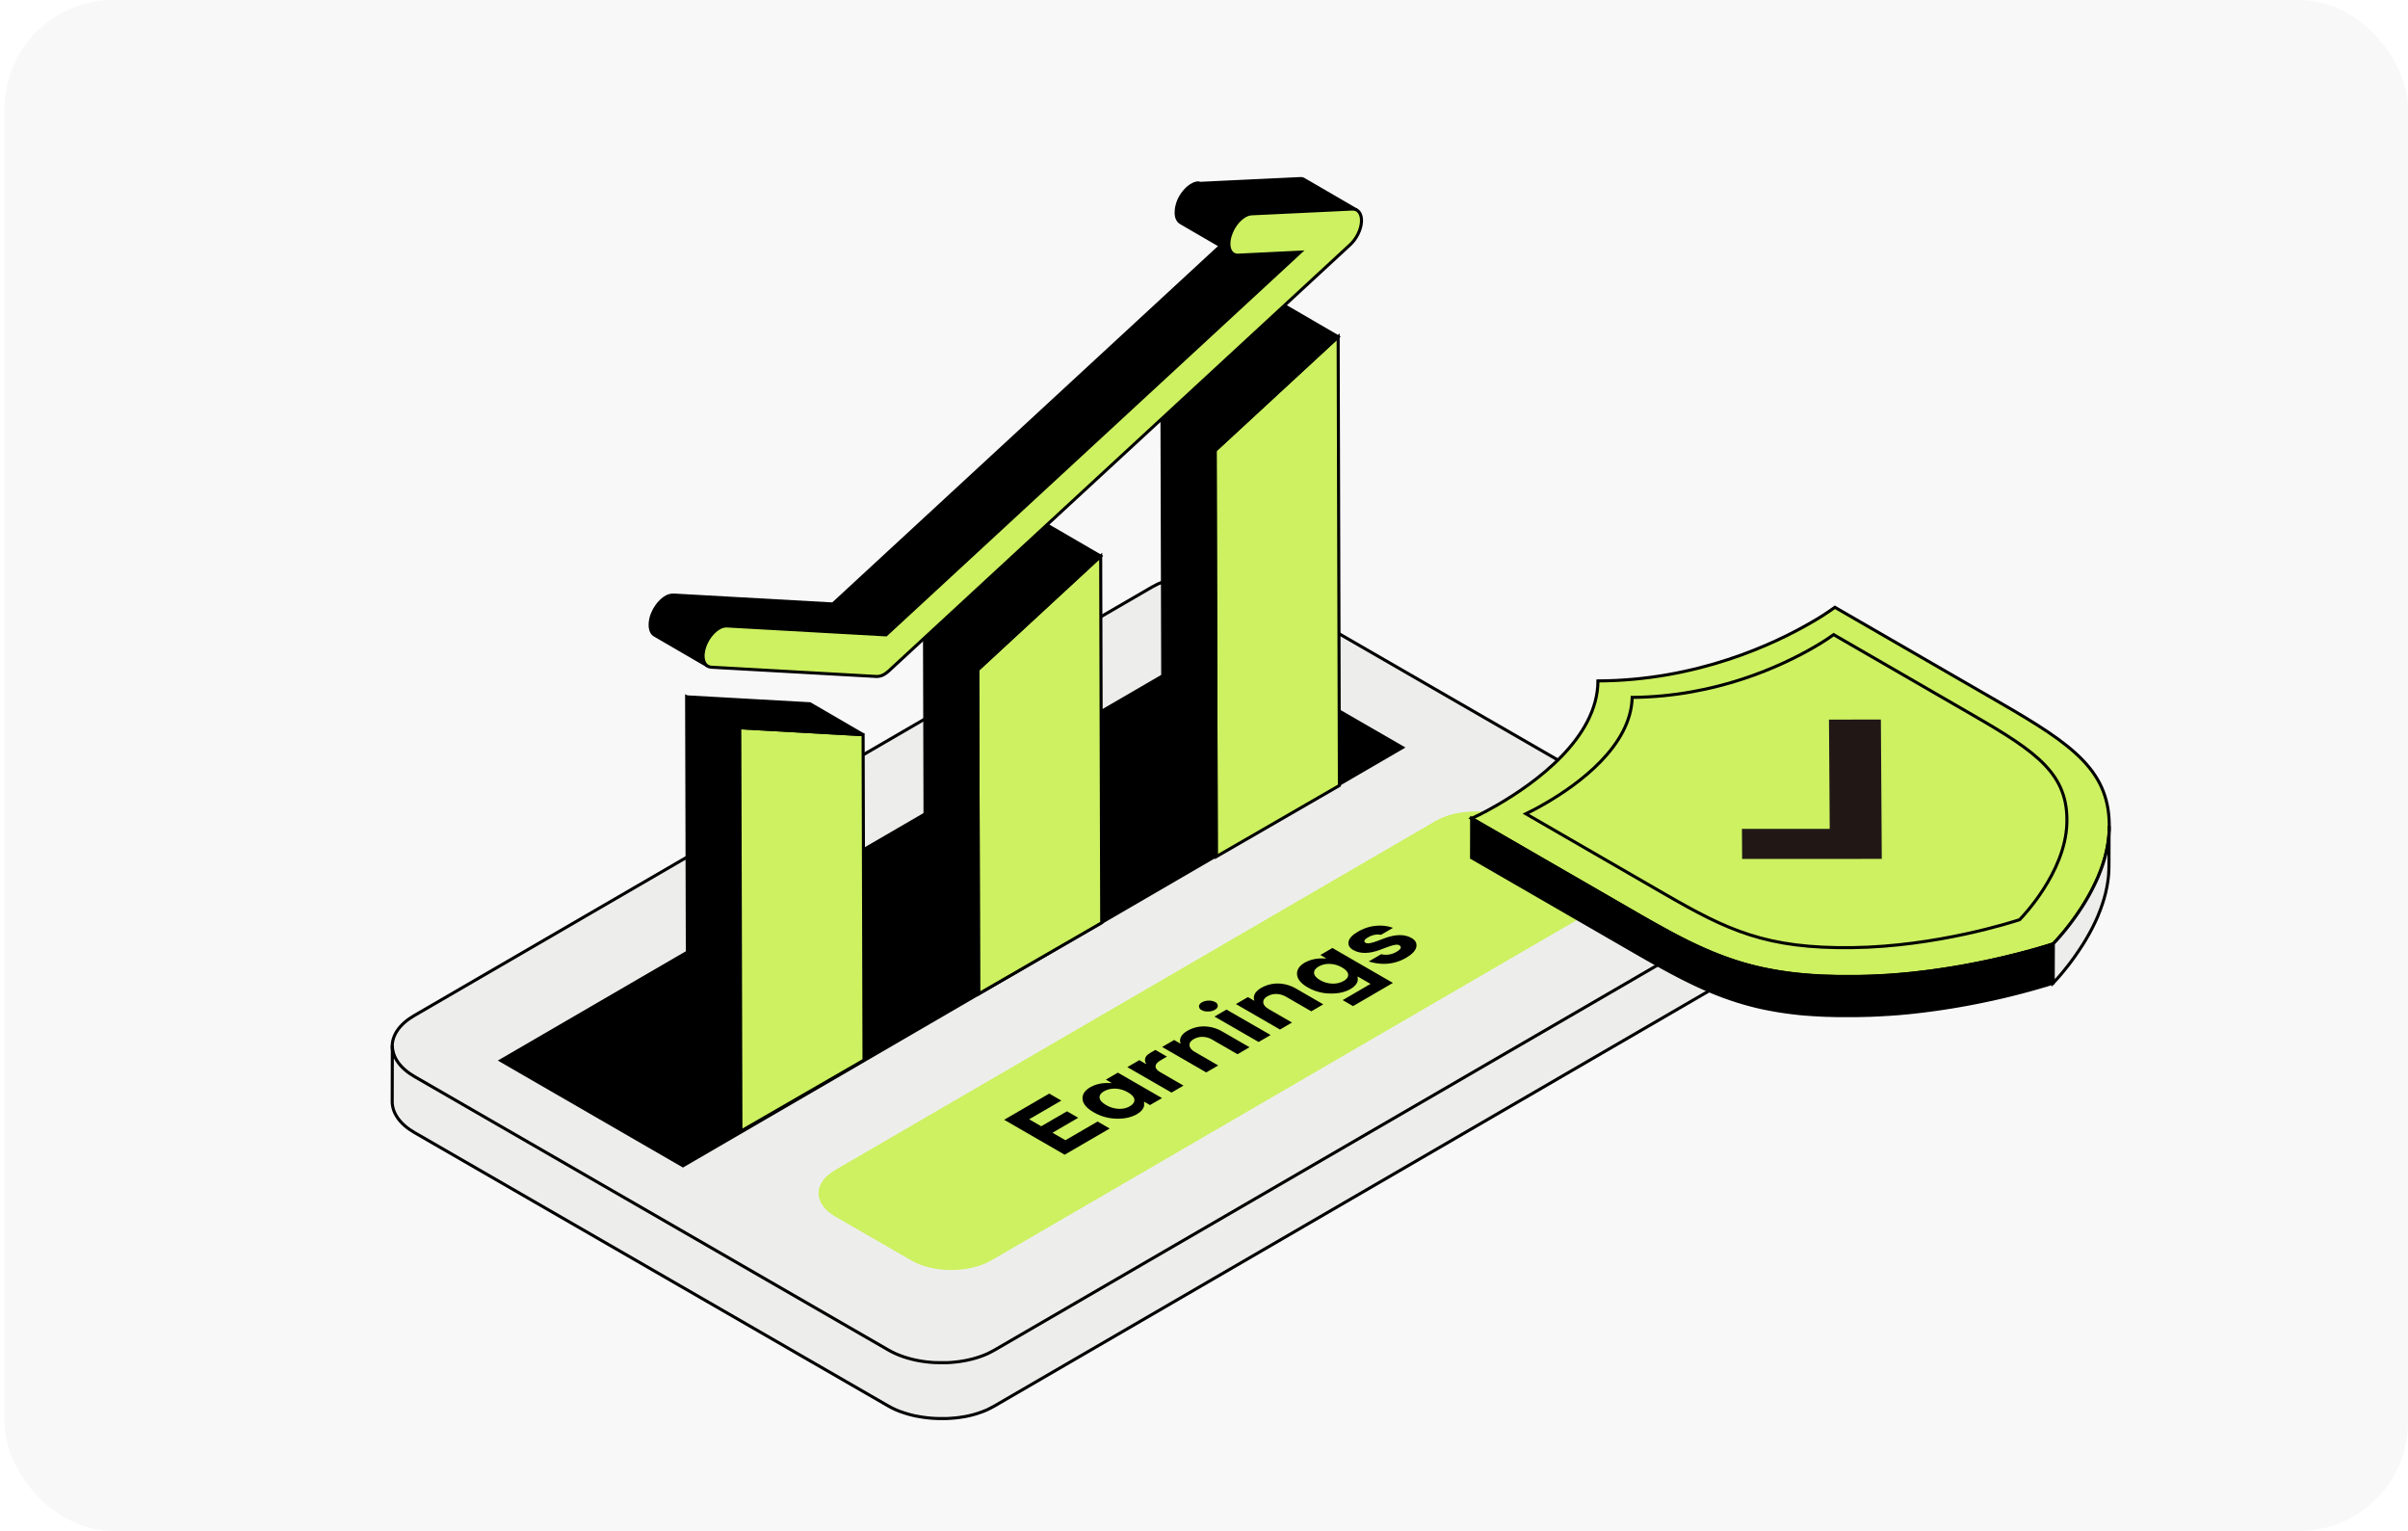 <svg width="354" height="225" viewBox="0 0 354 225" fill="none" xmlns="http://www.w3.org/2000/svg">
<rect x="0.667" width="353.333" height="225" rx="16" fill="#F8F8F8"/>
<rect x="27.333" width="300" height="225" rx="12" fill="#F8F8F8"/>
<path d="M254.64 126.474C258.974 128.976 258.998 133.03 254.69 135.53L146.23 198.504C141.921 201.006 134.913 201.006 130.578 198.504L60.923 158.325C56.589 155.825 56.564 151.77 60.873 149.268L169.335 86.286C173.641 83.786 180.65 83.786 184.984 86.286L254.64 126.474Z" fill="#EDEEEC" stroke="black" stroke-width="0.45"/>
<path d="M257.906 130.934C257.906 130.998 257.906 131.063 257.906 131.135L257.894 131.303L257.876 131.448C257.876 131.504 257.859 131.559 257.849 131.613C257.839 131.668 257.829 131.712 257.817 131.761C257.805 131.809 257.793 131.867 257.779 131.922L257.736 132.067C257.72 132.121 257.702 132.174 257.684 132.228L257.629 132.369C257.607 132.426 257.583 132.482 257.559 132.539C257.534 132.595 257.516 132.631 257.492 132.678C257.468 132.724 257.438 132.789 257.407 132.843C257.377 132.898 257.359 132.934 257.333 132.978C257.306 133.023 257.254 133.109 257.212 133.18C257.169 133.25 257.161 133.259 257.135 133.299C257.109 133.339 257.032 133.44 256.978 133.513C256.955 133.543 256.933 133.575 256.909 133.605C256.818 133.718 256.723 133.829 256.62 133.94L256.54 134.025C256.459 134.107 256.376 134.19 256.289 134.273L256.168 134.386L256.009 134.525L255.856 134.652L255.684 134.787L255.519 134.91C255.458 134.954 255.396 134.999 255.331 135.041L255.155 135.162L254.954 135.289C254.869 135.341 254.786 135.394 254.697 135.444L146.233 198.396C146.067 198.491 145.896 198.584 145.722 198.673L145.573 198.747C145.438 198.813 145.304 198.88 145.169 198.949L145.03 199.011C144.849 199.09 144.665 199.165 144.477 199.237C144.445 199.249 144.411 199.259 144.378 199.273C144.219 199.332 144.06 199.386 143.898 199.441L143.696 199.505L143.428 199.588L143.198 199.653L142.922 199.727L142.689 199.786L142.407 199.85L142.173 199.903L141.882 199.959L141.66 200.001C141.459 200.038 141.245 200.07 141.035 200.1L140.946 200.112C140.762 200.136 140.579 200.159 140.393 200.177L140.191 200.197C140.073 200.209 139.954 200.219 139.834 200.227L139.61 200.243C139.487 200.243 139.362 200.257 139.239 200.261H139.037H138.712H138.488H138.141H137.939L137.623 200.249H137.401L137.06 200.227L136.858 200.213L136.43 200.173L136.325 200.163C136.148 200.142 135.972 200.12 135.796 200.094L135.708 200.08C135.558 200.06 135.409 200.036 135.26 200.011L135.076 199.975C134.961 199.955 134.846 199.935 134.733 199.911L134.555 199.872C134.43 199.846 134.305 199.818 134.182 199.788L133.98 199.737L133.645 199.648L133.456 199.594C133.278 199.542 133.105 199.489 132.933 199.431L132.84 199.402C132.638 199.334 132.447 199.263 132.255 199.189L132.021 199.094L131.839 199.019L131.581 198.902L131.414 198.826C131.321 198.784 131.23 198.737 131.137 198.691L131.002 198.622C130.867 198.552 130.734 198.479 130.598 198.402L60.946 158.221C58.764 156.963 57.675 155.312 57.679 153.663L57.657 161.881C57.657 163.53 58.74 165.181 60.921 166.439L130.574 206.621C130.705 206.695 130.839 206.768 130.978 206.84L131.115 206.909L131.389 207.044L131.559 207.121C131.644 207.161 131.728 207.199 131.815 207.235L131.999 207.312C132.057 207.336 132.116 207.362 132.176 207.385L132.233 207.407C132.425 207.481 132.618 207.552 132.816 207.608C132.846 207.621 132.879 207.629 132.909 207.639C133.08 207.697 133.256 207.75 133.432 207.802L133.518 207.828L133.621 207.856L133.956 207.945L134.158 207.996C134.281 208.026 134.406 208.052 134.529 208.08C134.576 208.08 134.622 208.102 134.668 208.111H134.707L135.05 208.175L135.235 208.209C135.383 208.236 135.532 208.258 135.681 208.28L135.766 208.294C135.942 208.318 136.119 208.342 136.295 208.361L136.402 208.371C136.543 208.387 136.686 208.401 136.828 208.413L137.011 208.427L137.354 208.449L137.574 208.459L137.893 208.471H138.095H138.442H138.668C138.775 208.471 138.884 208.471 138.991 208.471H139.051H139.201L139.574 208.453L139.798 208.437C139.916 208.429 140.035 208.419 140.155 208.407L140.278 208.397H140.365C140.548 208.378 140.731 208.356 140.916 208.33L141.005 208.32C141.206 208.29 141.424 208.258 141.632 208.219H141.691L141.854 208.187L142.145 208.129L142.377 208.078L142.661 208.014L142.893 207.955L143.17 207.881L143.398 207.816L143.668 207.733L143.785 207.697L143.868 207.669C144.029 207.615 144.191 207.558 144.348 207.5L144.449 207.463C144.635 207.393 144.82 207.318 145 207.24L145.139 207.177C145.274 207.115 145.408 207.048 145.543 206.975L145.694 206.899C145.868 206.81 146.037 206.719 146.203 206.625L254.667 143.636L254.802 143.555L254.923 143.479C254.99 143.436 255.059 143.396 255.125 143.352C255.192 143.307 255.244 143.273 255.303 143.233L255.488 143.102L255.654 142.979L255.827 142.844L255.979 142.717C256.033 142.67 256.088 142.624 256.138 142.577C256.189 142.531 256.185 142.539 256.205 142.519C256.225 142.499 256.241 142.483 256.259 142.465C256.348 142.382 256.431 142.299 256.511 142.215L256.592 142.132C256.693 142.021 256.794 141.91 256.879 141.797L256.891 141.783L256.949 141.702C257.002 141.632 257.056 141.561 257.105 141.489L257.181 141.372C257.224 141.305 257.264 141.241 257.302 141.17C257.315 141.152 257.327 141.134 257.337 141.116C257.347 141.098 257.363 141.061 257.377 141.035C257.391 141.009 257.436 140.924 257.464 140.87C257.492 140.815 257.508 140.777 257.528 140.729C257.549 140.68 257.577 140.618 257.599 140.561C257.609 140.537 257.621 140.513 257.631 140.487C257.641 140.46 257.645 140.442 257.654 140.418C257.662 140.394 257.69 140.313 257.706 140.259C257.722 140.204 257.736 140.162 257.748 140.114C257.76 140.065 257.777 140.005 257.789 139.952C257.801 139.9 257.805 139.894 257.809 139.864C257.813 139.833 257.809 139.825 257.819 139.805C257.829 139.751 257.837 139.696 257.845 139.64C257.853 139.583 257.859 139.543 257.863 139.495C257.867 139.446 257.863 139.384 257.876 139.327C257.888 139.271 257.876 139.263 257.876 139.231C257.876 139.198 257.876 139.166 257.876 139.134L257.906 130.934Z" fill="#EDEEEC" stroke="black" stroke-width="0.45"/>
<path d="M73.184 155.864L100.403 171.588L206.62 109.86L179.393 94.141L73.184 155.864Z" fill="black"/>
<path d="M233.985 127.11C237.246 128.994 237.262 132.047 234.024 133.928L145.738 185.234C142.497 187.118 137.227 187.118 133.966 185.234L122.79 178.787C119.529 176.904 119.513 173.851 122.751 171.967L211.037 120.661C214.276 118.78 219.548 118.78 222.809 120.661L233.985 127.11Z" fill="#CDF160"/>
<path d="M198.254 138.383C198.351 137.882 198.821 137.387 199.662 136.9L199.661 136.91C200.742 136.265 201.993 135.963 203.249 136.044C203.773 136.073 204.29 136.18 204.783 136.359L203.018 137.386C202.839 137.348 202.656 137.331 202.473 137.334C201.996 137.365 201.533 137.508 201.121 137.751C200.819 137.927 200.645 138.085 200.599 138.226C200.575 138.29 200.578 138.36 200.606 138.422C200.633 138.484 200.684 138.532 200.747 138.558C200.805 138.59 200.867 138.613 200.932 138.624C201.009 138.64 201.088 138.644 201.166 138.636C201.255 138.628 201.338 138.619 201.418 138.606C201.521 138.589 201.622 138.565 201.722 138.534L202.05 138.437C202.148 138.411 202.267 138.37 202.41 138.317L202.78 138.178L203.177 138.028L203.576 137.877C205.192 137.282 206.508 137.277 207.524 137.863C208.09 138.185 208.321 138.618 208.216 139.16C208.111 139.703 207.612 140.234 206.72 140.753C205.579 141.434 204.253 141.741 202.929 141.631C202.348 141.587 201.774 141.476 201.218 141.301L203.046 140.237C203.274 140.293 203.508 140.321 203.743 140.319C204.276 140.32 204.799 140.179 205.259 139.909C205.974 139.494 206.119 139.162 205.696 138.919C205.624 138.878 205.544 138.851 205.461 138.841C205.351 138.83 205.241 138.835 205.133 138.856C204.992 138.878 204.87 138.899 204.762 138.925C204.655 138.951 204.506 138.995 204.321 139.058C204.136 139.121 203.991 139.173 203.885 139.216L203.379 139.401L202.881 139.587C201.265 140.192 199.945 140.199 198.919 139.609C198.378 139.294 198.156 138.885 198.254 138.383Z" fill="black"/>
<path fill-rule="evenodd" clip-rule="evenodd" d="M191.843 141.446C191.011 141.929 190.623 142.518 190.677 143.212C190.732 143.907 191.254 144.54 192.244 145.111C193.244 145.686 194.375 145.996 195.528 146.013C196.727 146.043 197.742 145.816 198.574 145.333C199.138 145.006 199.477 144.612 199.592 144.152C199.632 143.957 199.623 143.755 199.564 143.565L199.627 143.529L201.481 144.599L197.382 146.981L198.906 147.862L204.771 144.453L195.873 139.32L194.107 140.347L194.945 140.83L194.882 140.867C194.549 140.844 194.215 140.844 193.882 140.867C193.168 140.909 192.471 141.109 191.843 141.453V141.446ZM197.555 144.158C197.043 144.447 196.46 144.587 195.873 144.56C195.239 144.545 194.62 144.368 194.073 144.047C193.506 143.719 193.209 143.372 193.182 143.005C193.154 142.634 193.384 142.313 193.871 142.03C194.369 141.754 194.935 141.625 195.502 141.659C196.132 141.679 196.747 141.859 197.29 142.18C197.857 142.508 198.159 142.851 198.194 143.212C198.229 143.574 198.009 143.891 197.555 144.16V144.158Z" fill="black"/>
<path d="M184.343 146.434C184.441 145.96 184.775 145.55 185.348 145.218C186.122 144.761 187.007 144.527 187.906 144.54C188.857 144.565 189.786 144.837 190.601 145.329L194.538 147.602L192.774 148.629L189.09 146.501C188.657 146.24 188.163 146.094 187.657 146.076C187.182 146.065 186.713 146.187 186.304 146.429C185.883 146.671 185.687 146.972 185.715 147.33C185.742 147.687 186.006 148.008 186.506 148.297L189.936 150.277L188.169 151.304L181.692 147.563L183.457 146.538L184.347 147.052L184.41 147.014C184.324 146.834 184.3 146.63 184.343 146.434Z" fill="black"/>
<path d="M180.304 148.37L178.539 149.397L185.027 153.135L186.792 152.11L180.304 148.37Z" fill="black"/>
<path d="M176.691 147.305C176.413 147.467 176.27 147.66 176.264 147.886C176.266 148.004 176.302 148.12 176.368 148.218C176.434 148.317 176.527 148.395 176.635 148.442C176.931 148.599 177.264 148.672 177.599 148.655C177.948 148.661 178.293 148.575 178.598 148.407C178.875 148.245 179.017 148.053 179.025 147.826C179.023 147.708 178.987 147.593 178.921 147.494C178.855 147.395 178.762 147.318 178.654 147.27C178.358 147.113 178.025 147.04 177.69 147.057C177.342 147.052 176.998 147.138 176.693 147.305H176.691Z" fill="black"/>
<path d="M173.497 152.739C173.596 152.258 173.931 151.852 174.502 151.521C175.276 151.064 176.161 150.83 177.06 150.844C178.011 150.868 178.94 151.14 179.755 151.632L183.692 153.905L181.928 154.932L178.242 152.806C177.809 152.543 177.316 152.396 176.809 152.379C176.335 152.368 175.867 152.49 175.458 152.731C175.038 152.975 174.841 153.275 174.869 153.632C174.896 153.99 175.16 154.312 175.66 154.6L179.09 156.582L177.323 157.607L170.846 153.866L172.611 152.841L173.501 153.354L173.564 153.317C173.478 153.137 173.454 152.934 173.497 152.739Z" fill="black"/>
<path d="M169.836 154.307L169.079 154.746C168.557 155.049 168.306 155.406 168.327 155.816C168.328 156.001 168.394 156.18 168.512 156.322L168.449 156.359L167.496 155.803L165.73 156.83L172.218 160.569L173.984 159.544L170.555 157.564C170.098 157.298 169.872 157.015 169.878 156.713C169.878 156.409 170.127 156.12 170.607 155.84L171.552 155.284L169.837 154.294L169.836 154.307Z" fill="black"/>
<path d="M160.302 159.769L160.309 159.764L160.296 159.772L160.302 159.769Z" fill="black"/>
<path fill-rule="evenodd" clip-rule="evenodd" d="M159.143 161.539C159.079 160.852 159.465 160.262 160.302 159.769C160.928 159.425 161.622 159.223 162.335 159.179C162.669 159.157 163.003 159.157 163.336 159.179L163.399 159.142L162.573 158.665L164.339 157.64L170.827 161.379L169.061 162.406L168.236 161.93L168.173 161.965C168.216 162.155 168.221 162.353 168.188 162.545C168.073 163.005 167.734 163.398 167.17 163.726C166.33 164.214 165.31 164.441 164.111 164.406C162.938 164.379 161.79 164.056 160.775 163.466C159.751 162.869 159.208 162.227 159.143 161.539ZM164.447 162.96C165.019 162.997 165.589 162.869 166.089 162.59L166.086 162.588C166.573 162.306 166.801 161.98 166.77 161.609C166.737 161.239 166.421 160.882 165.82 160.536C165.258 160.2 164.621 160.012 163.967 159.989C163.378 159.96 162.793 160.099 162.28 160.387C161.816 160.656 161.607 160.977 161.651 161.342C161.696 161.707 162.015 162.063 162.608 162.404C163.165 162.739 163.797 162.93 164.447 162.96Z" fill="black"/>
<path d="M147.622 164.566L154.244 160.717L156.023 161.746L151.295 164.493L153.072 165.52L156.856 163.322L158.507 164.275L154.724 166.473L156.628 167.572L161.358 164.825L163.136 165.852L156.515 169.701L147.622 164.566Z" fill="black"/>
<path d="M161.812 81.737L161.963 135.616L143.864 146.066L143.731 98.436L161.812 81.737Z" fill="#CDF160" stroke="black" stroke-width="0.45"/>
<path d="M143.864 145.316L136.049 140.774L135.916 93.894L143.731 98.436L143.864 145.316Z" fill="black" stroke="black" stroke-width="0.45"/>
<path d="M143.731 98.436L135.916 93.894L153.997 77.195L161.812 81.737L143.731 98.436Z" fill="black" stroke="black" stroke-width="0.45"/>
<path d="M196.721 49.5L196.905 115.442L178.809 125.891L178.64 66.197L196.721 49.5Z" fill="#CDF160" stroke="black" stroke-width="0.45"/>
<path d="M178.64 66.197L170.825 61.655L188.906 44.958L196.721 49.5L178.64 66.197Z" fill="black" stroke="black" stroke-width="0.45"/>
<path d="M178.809 125.142L170.994 120.6L170.825 61.655L178.64 66.197L178.809 125.142Z" fill="black" stroke="black" stroke-width="0.45"/>
<path d="M108.922 165.49L101.107 160.949L100.941 102.412L108.756 106.954L108.922 165.49Z" fill="black" stroke="black" stroke-width="0.45"/>
<path d="M108.756 106.954L126.886 107.97L127.021 155.791L108.922 166.24L108.756 106.954Z" fill="#CDF160" stroke="black" stroke-width="0.45"/>
<path d="M108.756 106.954L100.941 102.412L119.071 103.428L126.886 107.97L108.756 106.954Z" fill="black" stroke="black" stroke-width="0.45"/>
<path d="M199.008 30.743L199.128 30.761L199.179 30.774C199.217 30.783 199.255 30.795 199.292 30.81C199.305 30.813 199.317 30.817 199.33 30.823C199.379 30.843 199.427 30.866 199.474 30.892L191.659 26.35H191.645C191.608 26.327 191.569 26.308 191.528 26.293H191.514C191.502 26.287 191.49 26.282 191.477 26.279C191.453 26.269 191.428 26.26 191.403 26.253H191.364H191.313H191.273H191.193H191.146H191.128C191.076 26.249 191.023 26.249 190.971 26.253L176.183 26.953L183.999 31.495L198.786 30.794C198.846 30.791 198.906 30.791 198.966 30.794L199.008 30.743Z" fill="black" stroke="black" stroke-width="0.45"/>
<path d="M130.25 93.305L122.435 88.763L183.338 32.517L191.153 37.059L130.25 93.305Z" fill="black" stroke="black" stroke-width="0.45"/>
<path d="M180.759 36.554C180.739 36.487 180.719 36.416 180.703 36.345C180.704 36.332 180.704 36.319 180.703 36.305C180.688 36.223 180.679 36.139 180.67 36.05C180.67 36.03 180.67 36.01 180.67 35.988C180.67 35.902 180.67 35.813 180.67 35.72V35.704C180.673 35.605 180.681 35.506 180.694 35.407C180.694 35.383 180.694 35.358 180.694 35.334C180.708 35.236 180.723 35.137 180.745 35.035C180.745 35.035 180.745 35.035 180.745 35.021C180.761 34.941 180.781 34.862 180.803 34.78C180.825 34.697 180.845 34.633 180.87 34.558L180.916 34.422L180.956 34.312L181.007 34.185C181.02 34.154 181.032 34.123 181.045 34.094C181.058 34.066 181.087 33.997 181.109 33.95C181.131 33.904 181.129 33.904 181.14 33.881C181.173 33.813 181.209 33.744 181.244 33.675L181.26 33.648L181.357 33.473L181.411 33.387C181.435 33.349 181.457 33.312 181.479 33.274L181.568 33.143L181.613 33.076C181.661 33.008 181.71 32.941 181.761 32.877L181.792 32.837C181.839 32.779 181.885 32.719 181.934 32.664C181.95 32.646 181.967 32.628 181.983 32.608C182.056 32.524 182.134 32.444 182.205 32.367L182.247 32.325L182.38 32.2L182.442 32.147C182.482 32.112 182.524 32.078 182.564 32.047L182.63 31.994L182.757 31.901L182.817 31.861C182.879 31.819 182.941 31.779 183.003 31.744C183.065 31.708 183.152 31.664 183.225 31.628L183.278 31.604L183.404 31.555C183.455 31.534 183.506 31.517 183.557 31.502C183.609 31.487 183.654 31.476 183.691 31.469L183.777 31.449C183.85 31.436 183.924 31.428 183.999 31.424L176.184 26.882C176.126 26.885 176.068 26.891 176.011 26.9H175.971L175.884 26.92C175.856 26.924 175.829 26.93 175.802 26.938L175.751 26.953C175.701 26.97 175.65 26.987 175.598 27.006L175.527 27.031L175.472 27.055L175.418 27.08C175.345 27.115 175.27 27.153 175.197 27.195C175.124 27.237 175.073 27.27 175.01 27.313L174.951 27.352L174.824 27.446L174.758 27.499C174.718 27.53 174.676 27.563 174.636 27.599L174.574 27.652L174.44 27.776C174.429 27.789 174.416 27.798 174.405 27.812C174.327 27.889 174.25 27.969 174.183 28.055C174.175 28.063 174.166 28.071 174.159 28.08L174.134 28.109L173.993 28.282C173.984 28.291 173.976 28.302 173.968 28.313C173.917 28.377 173.868 28.444 173.82 28.512L173.78 28.572C173.749 28.617 173.718 28.661 173.689 28.707C173.667 28.741 173.647 28.776 173.627 28.809C173.607 28.843 173.589 28.869 173.571 28.898L173.48 29.062C173.475 29.074 173.469 29.085 173.462 29.096C173.427 29.16 173.394 29.226 173.363 29.293C173.363 29.315 173.343 29.337 173.332 29.36C173.321 29.382 173.292 29.444 173.274 29.488V29.504C173.261 29.532 173.25 29.564 173.236 29.595L173.194 29.701C173.195 29.708 173.195 29.714 173.194 29.721L173.154 29.832L173.121 29.925L173.108 29.967C173.085 30.036 173.066 30.105 173.046 30.171C173.047 30.177 173.047 30.183 173.046 30.189C173.023 30.271 173.003 30.353 172.986 30.433C172.963 30.535 172.948 30.635 172.935 30.732V30.768C172.936 30.78 172.936 30.793 172.935 30.805C172.935 30.907 172.913 31.007 172.91 31.103V31.118C172.91 31.211 172.91 31.3 172.91 31.389C172.911 31.409 172.911 31.429 172.91 31.449C172.917 31.534 172.929 31.619 172.946 31.704V31.744C172.961 31.814 172.981 31.886 173.001 31.952C173.005 31.967 173.01 31.982 173.017 31.996C173.04 32.067 173.069 32.136 173.103 32.203C173.109 32.217 173.117 32.23 173.125 32.242C173.155 32.3 173.19 32.356 173.227 32.409L173.245 32.431C173.287 32.485 173.333 32.535 173.383 32.582L173.418 32.613C173.469 32.657 173.524 32.697 173.582 32.733L181.397 37.275C181.34 37.238 181.285 37.198 181.233 37.153L181.198 37.124C181.148 37.077 181.102 37.027 181.06 36.973C181.054 36.965 181.048 36.957 181.043 36.949C181.004 36.897 180.97 36.842 180.941 36.784C180.941 36.771 180.925 36.76 180.918 36.745C180.884 36.678 180.855 36.609 180.832 36.538C180.808 36.547 180.784 36.552 180.759 36.554Z" fill="black" stroke="black" stroke-width="0.45"/>
<path d="M106.838 91.994L99.023 87.452L122.435 88.763L130.251 93.305L106.838 91.994Z" fill="black" stroke="black" stroke-width="0.45"/>
<path d="M103.467 97.166C103.467 97.166 103.467 97.15 103.467 97.141C103.442 97.064 103.422 96.986 103.407 96.906L103.394 96.842C103.394 96.769 103.372 96.693 103.365 96.62C103.366 96.608 103.366 96.595 103.365 96.582C103.365 96.492 103.365 96.398 103.365 96.303C103.365 96.281 103.365 96.257 103.365 96.232C103.368 96.147 103.374 96.062 103.385 95.977C103.385 95.959 103.385 95.942 103.385 95.924C103.398 95.829 103.416 95.729 103.436 95.629C103.436 95.596 103.452 95.562 103.461 95.527C103.469 95.492 103.483 95.427 103.498 95.374C103.514 95.321 103.52 95.29 103.534 95.248C103.547 95.205 103.556 95.17 103.569 95.132C103.591 95.059 103.616 94.988 103.645 94.91C103.696 94.775 103.751 94.642 103.811 94.513C103.811 94.5 103.811 94.487 103.829 94.476C103.889 94.352 103.951 94.23 104.019 94.11L104.037 94.077C104.104 93.961 104.175 93.855 104.259 93.742L104.292 93.693C104.363 93.589 104.439 93.487 104.514 93.391C104.534 93.365 104.556 93.34 104.576 93.316C104.632 93.247 104.691 93.183 104.749 93.118C104.807 93.054 104.827 93.032 104.867 92.992C104.94 92.917 105.013 92.844 105.088 92.77L105.113 92.748C105.199 92.671 105.29 92.6 105.379 92.526L105.445 92.48C105.534 92.414 105.625 92.353 105.72 92.298C105.771 92.269 105.825 92.24 105.876 92.216L105.927 92.192L106.033 92.143L106.071 92.127C106.151 92.094 106.233 92.066 106.317 92.043H106.352C106.403 92.03 106.455 92.021 106.506 92.012H106.554C106.599 92.012 106.643 92.007 106.687 91.999H106.858L99.043 87.459C98.996 87.456 98.948 87.456 98.901 87.459H98.872C98.828 87.459 98.784 87.463 98.739 87.472H98.719H98.69C98.639 87.481 98.588 87.492 98.537 87.505H98.511C98.429 87.53 98.347 87.556 98.264 87.59H98.245H98.227L98.12 87.639L98.069 87.663C98.018 87.687 97.965 87.716 97.914 87.745C97.821 87.8 97.73 87.86 97.639 87.927L97.573 87.973C97.484 88.04 97.393 88.111 97.306 88.195L97.282 88.217C97.229 88.266 97.173 88.315 97.12 88.368L97.06 88.433C97.02 88.472 96.983 88.514 96.943 88.559C96.903 88.603 96.887 88.614 96.861 88.645C96.834 88.677 96.801 88.719 96.77 88.756L96.708 88.832L96.672 88.876C96.617 88.945 96.566 89.016 96.515 89.098L96.486 89.142L96.453 89.191L96.379 89.3C96.337 89.364 96.297 89.43 96.26 89.497L96.242 89.526L96.224 89.561C96.198 89.606 96.173 89.648 96.149 89.694C96.124 89.741 96.08 89.825 96.049 89.894C96.043 89.904 96.037 89.914 96.034 89.925C96.034 89.925 96.034 89.949 96.016 89.963C95.998 89.976 95.974 90.051 95.954 90.098C95.934 90.144 95.894 90.24 95.867 90.32C95.86 90.335 95.854 90.352 95.849 90.369C95.827 90.428 95.805 90.486 95.785 90.546C95.785 90.559 95.785 90.573 95.774 90.586C95.763 90.599 95.75 90.663 95.739 90.701L95.712 90.788C95.711 90.801 95.711 90.814 95.712 90.828C95.696 90.881 95.685 90.932 95.674 90.983L95.654 91.058C95.654 91.058 95.654 91.074 95.654 91.083C95.634 91.183 95.617 91.282 95.603 91.378C95.605 91.383 95.605 91.388 95.603 91.393C95.604 91.406 95.604 91.418 95.603 91.431C95.592 91.515 95.586 91.601 95.583 91.686C95.583 91.71 95.583 91.735 95.583 91.757C95.583 91.852 95.583 91.945 95.583 92.036C95.585 92.049 95.585 92.061 95.583 92.074C95.583 92.152 95.601 92.227 95.612 92.296L95.625 92.358C95.64 92.437 95.66 92.516 95.685 92.593C95.685 92.593 95.685 92.608 95.685 92.617C95.71 92.684 95.736 92.748 95.765 92.808L95.792 92.859C95.825 92.923 95.862 92.985 95.905 93.043C95.946 93.095 95.99 93.144 96.038 93.189L96.076 93.223C96.127 93.269 96.183 93.309 96.242 93.345L104.057 97.887C103.999 97.85 103.943 97.81 103.891 97.765L103.853 97.729C103.805 97.685 103.76 97.637 103.72 97.585C103.678 97.527 103.64 97.465 103.607 97.401L103.58 97.35C103.518 97.297 103.492 97.232 103.467 97.166Z" fill="black" stroke="black" stroke-width="0.45"/>
<path d="M183.005 31.744C183.304 31.561 183.642 31.451 183.992 31.424L198.78 30.723C199.667 30.681 200.219 31.422 200.152 32.589C200.086 33.755 199.425 35.094 198.485 35.964L130.674 98.59C130.47 98.78 130.247 98.949 130.009 99.093C129.666 99.308 129.269 99.421 128.864 99.417L104.583 98.057C103.438 97.993 103.03 96.585 103.645 94.91C104.073 93.764 104.878 92.793 105.709 92.311C106.05 92.098 106.445 91.987 106.847 91.992L130.259 93.303L191.16 37.057L182.038 37.501C180.854 37.556 180.331 36.243 180.874 34.569C181.266 33.336 182.114 32.258 183.005 31.744Z" fill="#CDF160" stroke="black" stroke-width="0.45"/>
<path d="M293.941 103.222C304.873 109.533 310.351 113.385 310.073 121.976C309.795 130.568 302.235 138.305 301.837 138.712C301.13 138.944 287.802 143.346 272.973 143.537C258.145 143.728 251.475 140.566 240.542 134.253L216.349 120.281C216.429 120.246 217.942 119.574 220.201 118.256C225.631 115.101 234.886 108.493 234.914 100.071C249.454 100.021 260.834 94.643 266.264 91.488C267.466 90.807 268.629 90.06 269.748 89.25L293.941 103.222Z" fill="#CDF160" stroke="black" stroke-width="0.45"/>
<g filter="url(#filter0_i_1050_5552)">
<path d="M290.263 104.966C299.623 110.371 304.312 113.67 304.075 121.028C303.837 128.386 297.364 135.012 297.023 135.361C296.418 135.559 285.007 139.329 272.312 139.493C259.616 139.657 253.906 136.949 244.546 131.542L223.833 119.576C223.901 119.546 225.197 118.97 227.131 117.841C231.78 115.14 239.703 109.48 239.728 102.267C252.176 102.225 261.919 97.618 266.568 94.917C267.597 94.334 268.592 93.694 269.55 93L290.263 104.966Z" fill="#CDF160"/>
</g>
<path d="M290.151 105.161L290.263 104.966L290.151 105.161C294.835 107.866 298.319 110.027 300.605 112.42C302.877 114.797 303.967 117.403 303.85 121.021C303.733 124.64 302.08 128.095 300.399 130.701C298.808 133.167 297.205 134.851 296.901 135.164C295.87 135.501 284.701 139.108 272.309 139.268C265.979 139.35 261.402 138.715 257.246 137.392C253.087 136.068 249.338 134.05 244.659 131.348L224.321 119.598C224.856 119.343 225.896 118.823 227.244 118.036C229.577 116.68 232.74 114.578 235.325 111.902C237.856 109.284 239.858 106.09 239.949 102.491C252.345 102.395 262.039 97.809 266.68 95.112C267.673 94.549 268.636 93.933 269.564 93.268L290.151 105.161Z" stroke="black" stroke-width="0.45"/>
<path d="M310.073 121.976C310.073 122.185 310.054 122.394 310.038 122.603C310.038 122.636 310.038 122.67 310.038 122.704C310.022 122.902 310.002 123.1 309.979 123.296C309.979 123.335 309.979 123.374 309.965 123.411C309.941 123.611 309.914 123.809 309.882 124.008C309.882 124.031 309.873 124.053 309.87 124.076C309.838 124.269 309.803 124.462 309.765 124.653C309.765 124.675 309.765 124.696 309.753 124.719C309.7 124.984 309.64 125.25 309.576 125.51C309.575 125.514 309.575 125.519 309.576 125.524C309.509 125.789 309.438 126.055 309.362 126.316L309.351 126.348C309.277 126.601 309.199 126.851 309.116 127.1C309.116 127.12 309.102 127.139 309.097 127.159C309.015 127.399 308.932 127.636 308.844 127.866C308.829 127.902 308.815 127.937 308.803 127.972C308.757 128.091 308.713 128.21 308.665 128.326L308.617 128.445C308.557 128.595 308.497 128.742 308.44 128.889C308.44 128.908 308.422 128.926 308.415 128.946L308.238 129.333C308.219 129.374 308.201 129.416 308.182 129.457C308.127 129.577 308.072 129.696 308.016 129.811L307.978 129.89C307.911 130.032 307.842 130.173 307.773 130.313L307.72 130.419C307.665 130.527 307.61 130.637 307.554 130.745L307.495 130.858C307.423 130.994 307.352 131.131 307.278 131.265C307.274 131.274 307.269 131.283 307.264 131.292L307.057 131.667L307.005 131.757C306.894 131.953 306.782 132.144 306.669 132.335L306.627 132.408C306.513 132.597 306.4 132.783 306.285 132.965L306.244 133.033C306.128 133.21 306.013 133.397 305.891 133.574L305.853 133.631C305.735 133.808 305.616 133.984 305.5 134.161L305.471 134.202C305.349 134.379 305.229 134.556 305.109 134.722L305.093 134.745C304.843 135.099 304.597 135.43 304.36 135.741L304.343 135.764C304.229 135.913 304.118 136.056 304.01 136.194L303.962 136.256L303.819 136.433L303.755 136.513L303.621 136.681C303.603 136.7 303.587 136.722 303.569 136.743L303.392 136.957L303.357 137.001L303.219 137.166L303.166 137.228L303.049 137.367L303 137.424L302.849 137.601L302.704 137.765C302.69 137.783 302.676 137.799 302.66 137.815L302.568 137.921L302.522 137.971L302.426 138.079L302.4 138.107L302.288 138.229L302.26 138.259L302.186 138.339L302.154 138.374L302.088 138.443L302.067 138.466L301.993 138.544L301.981 138.556L301.933 138.608L301.915 138.625L301.881 138.661L301.869 138.673L301.843 138.701L301.827 144.469L301.853 144.443L301.866 144.429L301.899 144.395L301.915 144.377L301.965 144.326L301.977 144.314L302.051 144.236L302.073 144.213L302.138 144.142L302.168 144.11L302.244 144.029L302.271 143.999L302.384 143.875L302.405 143.85L302.508 143.739C302.52 143.723 302.534 143.708 302.548 143.693L302.646 143.583L302.688 143.535L302.832 143.37L302.982 143.194L303.03 143.137L303.148 142.997C303.166 142.976 303.184 142.956 303.2 142.935L303.341 142.758L303.375 142.718C303.433 142.649 303.491 142.576 303.552 142.502L303.599 142.443L303.739 142.266C303.759 142.24 303.78 142.213 303.801 142.189L303.943 142.012L303.982 141.964L303.992 141.952L304.323 141.523C304.329 141.514 304.335 141.506 304.343 141.499L304.696 141.017C304.818 140.851 304.942 140.679 305.068 140.504L305.084 140.479C305.204 140.303 305.324 140.138 305.438 139.961L305.468 139.919C305.585 139.742 305.703 139.565 305.822 139.388L305.859 139.329C305.976 139.153 306.091 138.976 306.213 138.79L306.255 138.721C306.37 138.544 306.483 138.355 306.595 138.165C306.611 138.141 306.625 138.116 306.639 138.091C306.752 137.902 306.864 137.709 306.973 137.514L306.998 137.473L307.027 137.422C307.096 137.3 307.165 137.176 307.232 137.051L307.248 137.021C307.32 136.888 307.393 136.752 307.464 136.615L307.524 136.5C307.58 136.392 307.635 136.285 307.69 136.175L307.743 136.069C307.812 135.931 307.881 135.789 307.948 135.648C307.961 135.621 307.973 135.593 307.987 135.566L308.152 135.212L308.208 135.087C308.265 134.959 308.322 134.832 308.376 134.703C308.385 134.683 308.394 134.664 308.401 134.644C308.465 134.498 308.525 134.349 308.578 134.2L308.626 134.08L308.764 133.726C308.764 133.7 308.783 133.675 308.794 133.648L308.805 133.618C308.891 133.383 308.982 133.146 309.056 132.91L309.077 132.852C309.16 132.603 309.238 132.351 309.312 132.1C309.316 132.09 309.319 132.079 309.321 132.068C309.399 131.807 309.47 131.538 309.537 131.274V131.26C309.603 130.998 309.661 130.729 309.714 130.469C309.713 130.463 309.713 130.457 309.714 130.451C309.714 130.437 309.714 130.421 309.723 130.405C309.76 130.214 309.795 130.021 309.827 129.828L309.838 129.759C309.87 129.561 309.898 129.363 309.923 129.163C309.923 129.124 309.923 129.087 309.937 129.048C309.96 128.852 309.979 128.654 309.995 128.455C309.995 128.42 309.995 128.386 309.995 128.353C310.011 128.146 310.024 127.937 310.029 127.728C310.029 127.707 310.029 127.688 310.029 127.666C310.029 127.489 310.038 127.33 310.038 127.164L310.054 121.396C310.082 121.6 310.079 121.787 310.073 121.976Z" fill="#EDEEEC" stroke="black" stroke-width="0.45"/>
<path d="M268.879 105.753L268.987 121.812L256.083 121.815L256.112 126.233L276.642 126.226L276.508 105.75L268.879 105.753Z" fill="#211816"/>
<path d="M301.62 144.547L301.683 144.526L301.71 144.517L301.763 144.499H301.775L301.821 144.483L301.837 138.715L301.791 138.73H301.779L301.726 138.746L301.697 138.756L301.639 138.774L301.597 138.788L301.536 138.807L301.48 138.825L301.409 138.848L301.345 138.868L301.26 138.896L301.197 138.915L301.099 138.945L301.02 138.97L300.91 139.004L300.834 139.029L300.657 139.082L300.625 139.091L300.399 139.16L300.342 139.177L300.156 139.232L300.064 139.26L299.902 139.308L299.783 139.342L299.624 139.388L299.496 139.425L299.332 139.473L299.196 139.512L299.019 139.561L298.881 139.6L298.691 139.653L298.546 139.694L298.341 139.751L298.201 139.789L297.957 139.855L297.839 139.887L297.485 139.982H297.462L297.069 140.087L296.938 140.12L296.666 140.191L296.489 140.234L296.237 140.297L296.061 140.345L295.809 140.407L295.62 140.455L295.356 140.518L295.164 140.566L294.895 140.63L294.695 140.678L294.415 140.743L294.213 140.791L293.918 140.86L293.722 140.904L293.392 140.978L293.216 141.019C292.876 141.095 292.528 141.17 292.173 141.246L291.997 141.283L291.632 141.361L291.42 141.403L291.082 141.474L290.854 141.52L290.521 141.585L290.282 141.633L289.948 141.699L289.703 141.745L289.362 141.808L289.116 141.854L288.762 141.92L288.538 141.96L287.713 142.105L287.547 142.134L286.675 142.279H286.644L285.776 142.415L285.609 142.44L284.725 142.571L284.548 142.596L283.619 142.723L282.681 142.843L282.504 142.864L281.579 142.972L281.402 142.992C281.084 143.025 280.765 143.061 280.443 143.093H280.425C279.968 143.139 279.507 143.181 279.042 143.22H278.968C278.528 143.257 278.084 143.291 277.637 143.323H277.51C277.078 143.353 276.644 143.38 276.207 143.402H276.055C275.626 143.424 275.193 143.442 274.757 143.459H274.608C274.061 143.477 273.513 143.491 272.961 143.498H272.17H271.121H270.576H270.356L269.615 143.484H269.573C269.275 143.477 268.981 143.468 268.688 143.457H268.511L267.648 143.418L267.485 143.409C267.216 143.395 266.954 143.379 266.683 143.362H266.595L265.763 143.3L265.576 143.284L264.893 143.224H264.842C264.606 143.2 264.37 143.175 264.134 143.149L263.946 143.13L263.361 143.059C263.318 143.059 263.274 143.059 263.232 143.043C263.002 143.015 262.775 142.985 262.55 142.953L262.384 142.928L261.853 142.85L261.676 142.824L261.029 142.716L260.921 142.696C260.744 142.665 260.556 142.633 260.376 142.597L260.199 142.564C260.001 142.527 259.804 142.488 259.608 142.447H259.564C259.33 142.399 259.099 142.348 258.869 142.296L258.718 142.263C258.492 142.211 258.267 142.158 258.044 142.104L257.954 142.081L257.34 141.925L257.216 141.891C256.998 141.833 256.781 141.775 256.565 141.714L256.455 141.683C256.146 141.594 255.838 141.502 255.532 141.407L255.431 141.375C255.121 141.277 254.813 141.178 254.507 141.074L254.435 141.049C254.109 140.938 253.784 140.823 253.46 140.704H253.451C253.129 140.586 252.809 140.465 252.49 140.34L252.386 140.297C252.191 140.221 251.997 140.142 251.802 140.062L251.721 140.03L251.094 139.765L250.956 139.706C250.746 139.616 250.537 139.529 250.326 139.43L250.275 139.407L249.675 139.135L249.55 139.076L248.927 138.785L248.803 138.724L248.209 138.436L248.145 138.404C247.933 138.299 247.72 138.193 247.508 138.086L247.365 138.015L246.726 137.688L246.65 137.647L246.045 137.33L245.926 137.268L245.277 136.914L245.142 136.84C244.93 136.727 244.718 136.61 244.504 136.486L244.461 136.463C244.237 136.341 244.01 136.216 243.784 136.088L243.635 136.007L242.961 135.63L242.851 135.568L242.223 135.214L242.099 135.145L241.404 134.747L241.248 134.657C241.008 134.521 240.767 134.381 240.525 134.241L216.349 120.281L216.333 126.051L240.526 140.019L241.248 140.435L241.406 140.525L242.101 140.922L242.225 140.993L242.853 141.346L242.963 141.408L243.637 141.785L243.785 141.868L244.461 142.242L244.507 142.268L245.142 142.613L245.279 142.688L245.926 143.033L246.048 143.096C246.25 143.204 246.45 143.309 246.648 143.411L246.728 143.454L247.366 143.781L247.508 143.852L248.147 144.17L248.21 144.2C248.409 144.299 248.607 144.395 248.805 144.49L248.929 144.549C249.136 144.648 249.344 144.747 249.551 144.843L249.677 144.901L250.277 145.173L250.328 145.196C250.537 145.29 250.748 145.382 250.958 145.472L251.094 145.531C251.303 145.621 251.512 145.708 251.722 145.794L251.804 145.828L252.388 146.063L252.462 146.093L252.492 146.104C252.811 146.23 253.13 146.352 253.451 146.47H253.462C253.786 146.588 254.111 146.703 254.436 146.815L254.509 146.838C254.816 146.942 255.124 147.043 255.433 147.141L255.533 147.173C255.84 147.268 256.148 147.36 256.457 147.449L256.512 147.465L256.567 147.48C256.783 147.541 256.998 147.601 257.218 147.657L257.342 147.689C257.545 147.744 257.749 147.795 257.954 147.847L258.046 147.87C258.269 147.925 258.493 147.976 258.72 148.029L258.872 148.063C259.102 148.114 259.332 148.165 259.566 148.213H259.605C259.799 148.254 259.996 148.293 260.192 148.33L260.369 148.363L260.917 148.462L261.022 148.482L261.671 148.59L261.848 148.615C262.025 148.643 262.202 148.669 262.379 148.694L262.487 148.71L262.543 148.719C262.768 148.749 262.994 148.781 263.223 148.809L263.354 148.825C263.548 148.85 263.743 148.873 263.939 148.894L264.116 148.915C264.352 148.942 264.59 148.967 264.824 148.99H264.87L265.555 149.052L265.652 149.06H265.744L266.576 149.122H266.662L267.467 149.17L267.626 149.179L268.492 149.218H268.669C268.959 149.229 269.252 149.239 269.553 149.246H269.596L270.335 149.26H270.56C270.737 149.26 270.914 149.26 271.091 149.26H272.142H272.933C273.483 149.26 274.033 149.241 274.58 149.221H274.645H274.73C275.164 149.207 275.595 149.188 276.025 149.167L276.179 149.158C276.616 149.135 277.05 149.11 277.48 149.08H277.609C278.055 149.049 278.498 149.016 278.937 148.979H279.014C279.479 148.94 279.939 148.898 280.397 148.852H280.413C280.735 148.82 281.055 148.786 281.372 148.751L281.549 148.731C281.859 148.698 282.166 148.661 282.472 148.625L282.649 148.602C282.963 148.565 283.274 148.524 283.584 148.484H283.594C283.907 148.443 284.215 148.401 284.523 148.356L284.7 148.332L285.585 148.202L285.749 148.178L286.625 148.04H286.648L287.522 147.893L287.687 147.866L288.511 147.721L288.568 147.711L288.745 147.679L289.098 147.615L289.348 147.569L289.682 147.505L289.934 147.458L290.259 147.394L290.507 147.346L290.829 147.281L291.066 147.233L291.395 147.166L291.614 147.12L291.977 147.043L292.154 147.006L292.667 146.895H292.692L293.198 146.783L293.357 146.748L293.7 146.67L293.893 146.626L294.194 146.557L294.392 146.509L294.673 146.444L294.872 146.396L295.142 146.33L295.339 146.283L295.595 146.221L295.786 146.173L296.045 146.108L296.222 146.065L296.487 145.996L296.643 145.957L296.926 145.885L297.05 145.851L297.441 145.748L297.501 145.732L297.817 145.648L297.95 145.612L298.182 145.548L298.32 145.511L298.53 145.453L298.67 145.414L298.863 145.361L298.999 145.322L299.176 145.271L299.307 145.234L299.484 145.184L299.603 145.149L299.78 145.099L299.886 145.069L300.049 145.021L300.148 144.991L300.305 144.943L300.39 144.919L300.613 144.851H300.639L300.816 144.797L300.866 144.781L301.002 144.738L301.073 144.717L301.176 144.685L301.234 144.666L301.329 144.635L301.381 144.62L301.466 144.593H301.487H301.508L301.582 144.568L301.62 144.547Z" fill="black" stroke="black" stroke-width="0.45"/>
<defs>
<filter id="filter0_i_1050_5552" x="223.833" y="93" width="80.25" height="46.5" filterUnits="userSpaceOnUse" color-interpolation-filters="sRGB">
<feFlood flood-opacity="0" result="BackgroundImageFix"/>
<feBlend mode="normal" in="SourceGraphic" in2="BackgroundImageFix" result="shape"/>
<feColorMatrix in="SourceAlpha" type="matrix" values="0 0 0 0 0 0 0 0 0 0 0 0 0 0 0 0 0 0 127 0" result="hardAlpha"/>
<feOffset dy="2.25"/>
<feComposite in2="hardAlpha" operator="arithmetic" k2="-1" k3="1"/>
<feColorMatrix type="matrix" values="0 0 0 0 0 0 0 0 0 0 0 0 0 0 0 0 0 0 1 0"/>
<feBlend mode="normal" in2="shape" result="effect1_innerShadow_1050_5552"/>
</filter>
</defs>
</svg>
